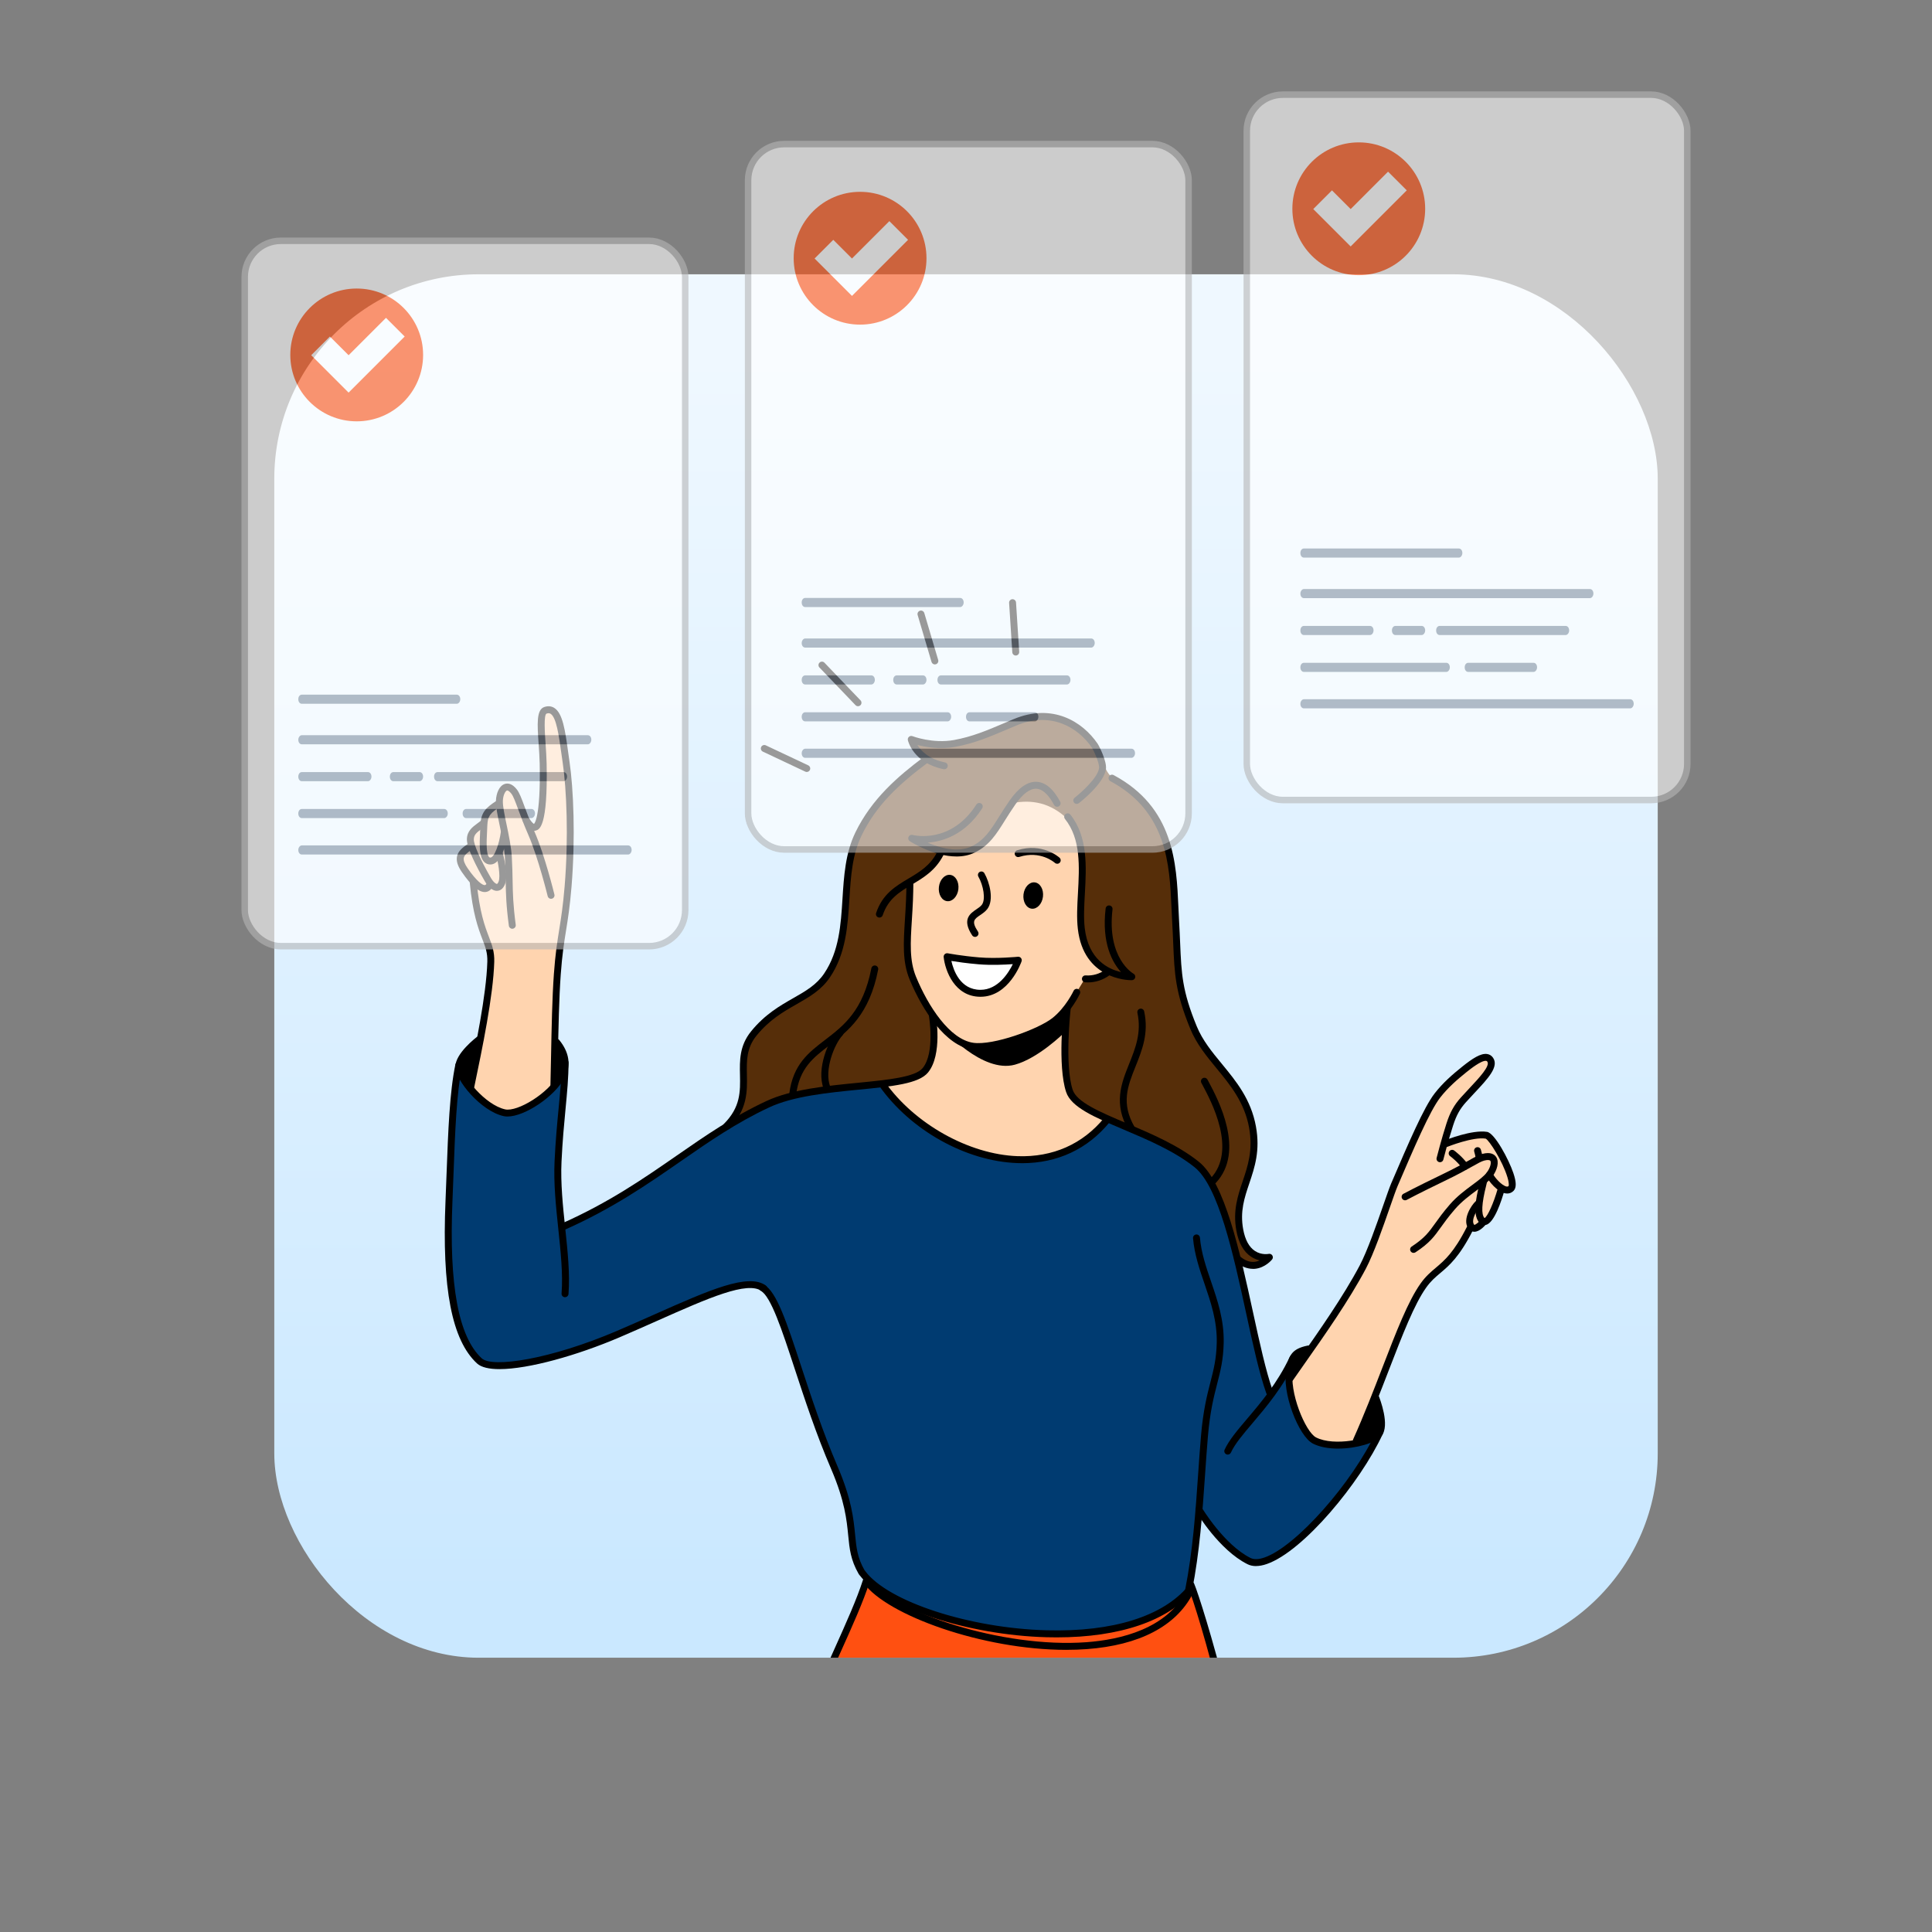 <?xml version="1.0" encoding="UTF-8"?>
<svg id="Layer_1" data-name="Layer 1" xmlns="http://www.w3.org/2000/svg" xmlns:xlink="http://www.w3.org/1999/xlink" viewBox="0 0 1080 1080">
  <rect x="0" y="0" width="1080" height="1080" fill="#808080" stroke="none"/>
  <defs>
    <style>
      .cls-1, .cls-2, .cls-3 {
        fill: #fff;
      }

      .cls-2, .cls-4, .cls-5, .cls-6, .cls-7, .cls-8, .cls-9 {
        fill-rule: evenodd;
      }

      .cls-4 {
        fill: #003b71;
      }

      .cls-10 {
        fill: none;
      }

      .cls-11 {
        clip-path: url(#clippath-1);
      }

      .cls-5, .cls-12 {
        fill: #ff5011;
      }

      .cls-6 {
        fill: #562e09;
      }

      .cls-3 {
        stroke: #b5b5b5;
        stroke-miterlimit: 10;
        stroke-width: 3.63px;
      }

      .cls-13 {
        opacity: .6;
      }

      .cls-8 {
        fill: #8a95a1;
      }

      .cls-14 {
        fill: url(#linear-gradient);
      }

      .cls-9 {
        fill: #ffd4af;
      }

      .cls-15 {
        clip-path: url(#clippath);
      }
    </style>
    <clipPath id="clippath">
      <rect class="cls-10" width="1080" height="1080"/>
    </clipPath>
    <linearGradient id="linear-gradient" x1="540" y1="198.38" x2="540" y2="893.17" gradientUnits="userSpaceOnUse">
      <stop offset="0" stop-color="#eff8ff"/>
      <stop offset="1" stop-color="#cae8ff"/>
    </linearGradient>
    <clipPath id="clippath-1">
      <rect class="cls-10" x="153.33" y="153.33" width="773.35" height="773.35" rx="114.27" ry="114.27"/>
    </clipPath>
  </defs>
  <g class="cls-15">
    <rect class="cls-14" x="153.33" y="153.33" width="773.35" height="773.35" rx="114.27" ry="114.27"/>
    <g class="cls-11">
      <g>
        <path class="cls-6" d="M517.62,425.21l-5.3-5.85-2.49-5.99s12.36,4.93,28.83,1.13c12.94-3,27.99-15.03,44.47-14.48,12.47.42,19.76,5.58,24.75,11.13,5.02,5.58,7.73,11.55,9.44,16.7,1.7,5.13,5.45,7.85,5.45,7.85,0,0,25.1,9.88,30.72,37.33,3.64,17.82,4.52,45.24,5.21,68.84.16,5.44,2.69,22.63,9.13,33.55,10.14,17.18,26.53,31.21,32.39,53.98,3.95,15.38-3.6,28.56-6.61,42.17-1.7,7.68-.35,17.63,1.42,22.95,2.56,7.71,11.76,6.71,12.37,9.46.14.62-3.48,3.35-8.08,3.63-4.32.27-9.33-4.87-9.33-4.87l-281.59-73.38s5.28-8.83,6.75-20.1c1.21-9.31-2.25-20.2,4.81-29.88,12.32-16.92,44.22-23.84,49.17-47.12,5.06-23.79,2.54-48.45,12.39-67.75,11.99-23.49,36.1-39.3,36.1-39.3Z"/>
        <path class="cls-5" d="M484.16,884.75l181.85,4.37s15.72,46.87,24.99,89.83c9.28,42.96,12.11,82.01,12.11,82.01,0,0-51.74,25.98-132.85,23.26-93.34-3.12-148.12-23.26-148.12-23.26,0,0,.83-21.18,16.33-65.23,15.51-44.05,45.68-110.97,45.68-110.97Z"/>
        <path class="cls-4" d="M255.41,599.42l59.95-.46-3.47,51.02,2.31,35.41s18.92-7.97,43.44-23.22c20-12.44,43.84-31.3,63.23-41.73,29.34-15.8,72.72-14.23,72.72-14.23l126.59,19.7s44.71,15.58,53.87,31.06c11.35,19.18,17.74,47.46,23.85,73.41,6.12,25.96,11.97,49.59,11.97,49.59l9.41-13.11,51.26,36.24s-7.64,14.69-19.66,30.09c-13.12,16.82-31.22,34.66-44.47,39.68-8.75,3.31-16.31-4.23-22.48-10.71-7.88-8.27-13.26-16.51-13.26-16.51l-6.28,44.45s-9.61,9.88-23.7,15.14c-16.94,6.33-40.62,8.17-65.13,7.31-24.48-.86-52.12-8.93-69.57-16.46-14.55-6.28-21.15-12.31-21.15-12.31,0,0-5.69-7.63-7.31-13.98-1.87-7.33-1.55-17.34-4.52-29.55-2.55-10.5-6.58-19.67-11.67-32.68-2.76-7.06-5.97-17.29-9.12-24.81-5.21-12.41-9.95-35.41-17.36-50.84-3-6.26-5.08-9.31-9.92-12.95-3.71-2.79-14.79.05-29.5,5.45-25.02,9.18-60.55,25.77-88.19,34.67-22.06,7.1-38.45,3.34-41.78-.96-18.35-23.68-15.93-63.43-13.92-96.96,2.05-34.07,3.85-61.73,3.85-61.73Z"/>
        <path class="cls-9" d="M508.59,493.32s8.16-5.16,12.54-9.67c4.38-4.51,4.99-8.37,4.99-8.37,0,0,12.51,4.77,21.72-2.27,6.55-5,17.13-23.88,17.13-23.88,9.23-1.95,20.14-1.72,30.67,7.68,4.57,4.08,8.13,10.94,9.02,18.85,1.54,13.72-1.82,30.77-.34,44.38,1.66,15.34,14.38,23.4,14.38,23.4l-5.65,3.07-6.84,1-10.64,17.34s-.5,28.17,1.93,43.98c.99,6.4,21.54,16.92,21.54,16.92,0,0-7.36,9.44-20.1,15.59-10.77,5.2-27.09,7.99-41.13,5.84-17.27-2.64-41.15-17.89-53.34-28.1-9.43-7.91-11.8-13.03-11.8-13.03,0,0,18.43.31,25.34-9.03,6.9-9.34,4.46-28.16,4.46-28.16,0,0-6.51-10.34-10.33-18.73-3.82-8.4-4.95-14.84-4.95-14.84l1.21-27.81.22-14.16Z"/>
        <path class="cls-9" d="M269.38,460.55l4.25-7.56,5.21-3.63s1.21-9.15,4.11-9.23c6.5-.19,12.44,19.66,12.44,19.66,0,0,3.82,4.57,5.51,1.31,1.12-2.16,2.82-12.34,2.82-21.67,0-17.46-2.32-38.1.11-40.93.92-1.07,5.58-2.98,7.45,2.13,4.36,11.9,6.91,40.06,7.38,49.14.57,10.91.4,30.95-1,45.72-1.54,16.31-4.42,27.75-5.9,47.95-1.74,23.71-1.46,63.87-1.46,63.87,0,0-14.36,14.32-26.24,14.43-11.88.11-21.27-14-21.27-14l10.55-54.75.83-20.92s-4.82-10.48-7.14-20.22c-2.32-9.75-2.15-18.76-2.15-18.76,0,0-6.91-6.94-7.36-11.94-.45-5,5.58-8.05,5.58-8.05l-.33-7.09,6.61-5.45Z"/>
        <path class="cls-9" d="M803.23,611.89c7.03-8.03,26.22-23.57,29.78-20.99,1.51,1.09,1.27,4.93-2.44,9.81-4.22,5.55-12.32,12.53-16.8,19.74-3.71,5.98-5.68,18.99-5.68,18.99,0,0,20.41-8.04,23.61-4.84,4.23,4.22,12.69,20.06,13.68,27.29.69,5.02-5.53,2.7-5.53,2.7,0,0-2.76,9.79-5.42,14.6-2.66,4.81-5.23,4.65-5.23,4.65l-3.7,2.16-3.61.94s-3.75,8.14-9.46,14.94c-5.72,6.8-13.39,12.27-13.39,12.27l-8.96,13.96-33.05,78.07s-15.77,5.26-24.96-3.22c-9.18-8.48-11.78-30.71-11.78-30.71,0,0,27.64-36.02,43.92-70.23,9.19-19.32,9.07-22.88,14.99-39.04,5.57-15.2,17.24-43.34,24.03-51.1Z"/>
        <path d="M315.85,725.15s-.1,0-.15,0c-1.07-.08-1.87-1.01-1.78-2.08.83-10.92-.46-23.12-1.82-36.04-1.32-12.54-2.68-25.5-2.09-37.85.55-11.66,1.46-21.15,2.26-29.53.89-9.35,1.66-17.43,1.66-25.65,0-1.07.87-1.94,1.94-1.94s1.94.87,1.94,1.94c0,8.4-.78,16.56-1.68,26.01-.79,8.33-1.69,17.78-2.24,29.34-.57,12.05.77,24.86,2.08,37.25,1.38,13.1,2.68,25.47,1.83,36.74-.08,1.02-.93,1.79-1.93,1.79Z"/>
        <path d="M309.62,608.82h-.05c-1.07-.03-1.91-.92-1.88-1.99.14-5.18.25-10.87.36-16.78.29-15.11.62-32.23,1.58-45.61.81-11.21,1.86-17.8,2.98-24.78,1.04-6.51,2.12-13.25,3.03-24.26,2.25-27.3,1.08-54.35-1.09-69.04-.27-1.84-.53-3.67-.78-5.47-1.36-9.78-2.77-19.89-5.99-21.88-.42-.26-1.06-.51-2.27-.11-1.65.78-.92,11.25-.53,16.88.25,3.66.52,7.45.59,11.09.7,35.47-4.04,36.84-6.07,37.42-3.13.9-5.55-2.45-7.11-5.04-.55-.92-.25-2.11.66-2.66.92-.55,2.11-.25,2.66.66,1.84,3.06,2.78,3.3,2.81,3.3-.05-.03,3.79-2.53,3.17-33.61-.07-3.54-.33-7.28-.58-10.9-.78-11.21-1.34-19.31,3.16-20.82,2.05-.69,3.91-.52,5.54.49,4.76,2.95,6.1,12.52,7.78,24.64.25,1.78.5,3.6.77,5.44,2.2,14.91,3.4,42.31,1.12,69.92-.92,11.16-2.01,17.97-3.07,24.55-1.11,6.89-2.15,13.4-2.95,24.44-.96,13.27-1.29,30.34-1.57,45.4-.11,5.92-.22,11.61-.36,16.81-.03,1.05-.89,1.88-1.93,1.88Z"/>
        <path d="M286.38,519.19c-.96,0-1.79-.71-1.92-1.68-1.53-11.52-1.65-17.74-1.78-24.96-.07-3.85-.15-7.83-.43-13.11-.28-5.29-1.65-11.85-2.85-17.64-1.23-5.89-2.29-10.97-2.17-14.2.14-3.92,1.73-8.34,4.96-9.37,1.6-.51,4.08-.37,6.81,3.19,1.41,1.85,2.52,4.85,4.2,9.39,1.39,3.75,3.12,8.42,5.69,14.35,5.67,13.05,10.81,34,11.03,34.88.25,1.04-.38,2.09-1.42,2.34-1.05.25-2.09-.38-2.34-1.42-.05-.21-5.28-21.51-10.82-34.26-2.62-6.02-4.37-10.75-5.77-14.55-1.51-4.07-2.59-7-3.65-8.39-.99-1.3-1.98-2.03-2.55-1.85-.85.27-2.15,2.5-2.27,5.82-.1,2.76.96,7.87,2.09,13.28,1.23,5.92,2.63,12.64,2.93,18.22.29,5.35.36,9.54.43,13.24.13,7.09.25,13.22,1.75,24.52.14,1.06-.61,2.03-1.67,2.17-.09.01-.17.02-.26.02Z"/>
        <path d="M274.07,483.26c-1.32,0-2.49-.49-3.41-1.42-2.77-2.82-2.68-8.99-2.28-16.76.06-1.23.12-2.39.15-3.4.19-7.48,3.01-10.12,8.96-13.99.9-.58,2.1-.33,2.68.57.58.9.33,2.1-.57,2.68-5.32,3.46-7.06,5.06-7.2,10.84-.03,1.04-.09,2.23-.15,3.5-.23,4.5-.62,12.02,1.18,13.85.17.17.33.26.7.26,2.31-.07,4.95-7.7,5.88-14.51.14-1.06,1.11-1.79,2.18-1.66,1.06.15,1.8,1.12,1.66,2.18-.56,4.14-2.92,17.64-9.6,17.85-.06,0-.11,0-.17,0Z"/>
        <path d="M277.8,498c-2.31,0-4.82-1.96-6.75-5.32-4.67-8.11-10.2-18.8-10.05-23.67.14-4.51,3.16-6.73,5.82-8.69.75-.55,1.51-1.11,2.25-1.75.81-.7,2.04-.6,2.73.21.7.81.6,2.03-.21,2.73-.82.7-1.66,1.33-2.48,1.93-2.66,1.95-4.16,3.18-4.24,5.68-.09,3,3.47,11.08,9.54,21.62,1.41,2.45,2.86,3.43,3.4,3.37.17-.01.54-.36.91-1.29,1.19-2.99-.32-11.11-1.56-15.53-.29-1.03.31-2.1,1.34-2.39,1.02-.3,2.1.31,2.39,1.34.36,1.3,3.48,12.82,1.42,18-1.15,2.91-2.94,3.63-4.23,3.72-.1,0-.19.01-.29.01Z"/>
        <path d="M270.98,498.66c-3.42,0-7.59-3.63-12.73-11.06-2.39-3.45-3.27-6.23-2.79-8.74.62-3.24,3.36-5.29,6.35-7.27.89-.59,2.09-.35,2.68.55.59.89.35,2.09-.55,2.68-2.73,1.81-4.37,3.17-4.68,4.77-.27,1.41.44,3.31,2.17,5.81,4.94,7.15,8.31,9.55,9.63,9.38.55-.06.98-.83,1.25-1.47.41-.99,1.55-1.45,2.53-1.03.99.41,1.45,1.55,1.03,2.53-1.22,2.91-3.08,3.68-4.42,3.82-.16.02-.32.03-.49.03Z"/>
        <path d="M481.67,880.79c-.67,0-1.32-.35-1.68-.97-4.5-7.8-5.12-14.13-5.83-21.46-.84-8.61-1.88-19.32-9.53-37.14-8.42-19.6-14.82-39.11-20.47-56.32-7.1-21.62-13.23-40.3-18.94-43.38-.94-.51-1.29-1.68-.78-2.62.51-.94,1.68-1.29,2.62-.78,7.07,3.82,12.82,21.34,20.78,45.59,5.62,17.13,12,36.55,20.35,56,7.89,18.38,8.97,29.42,9.83,38.3.7,7.16,1.25,12.82,5.33,19.89.53.93.22,2.11-.71,2.64-.31.18-.64.26-.97.26Z"/>
        <path d="M263.15,609.56c-.13,0-.26-.01-.4-.04-1.05-.22-1.72-1.24-1.5-2.29l.1-.49c4.45-21.34,10.53-50.57,11.07-69.14.14-4.99-1.01-8.01-2.75-12.56-2.3-6.01-5.44-14.25-7.08-31.8-.1-1.07.68-2.01,1.75-2.11,1.07-.12,2.01.68,2.11,1.75,1.59,17.02,4.62,24.97,6.84,30.78,1.77,4.63,3.17,8.29,3,14.06-.55,18.91-6.68,48.33-11.15,69.82l-.1.49c-.19.91-1,1.54-1.89,1.54Z"/>
        <path d="M279.26,765.35c-5.8,0-10.22-.98-12.59-3.17-14.1-13.01-19.7-41.94-17.62-91.04.22-5.2.41-10.35.6-15.42.87-23.34,1.69-45.38,4.93-60.74.22-1.05,1.26-1.72,2.29-1.5,1.05.22,1.72,1.25,1.5,2.29-3.17,15.05-3.98,36.93-4.84,60.09-.19,5.07-.38,10.24-.6,15.44-2,47.22,3.36,76.01,16.38,88.03,5.94,5.48,38.41.54,75.51-15.33,7.42-3.17,14.5-6.32,21.2-9.3,30.46-13.54,52.48-23.32,62.17-16,.85.65,1.02,1.86.38,2.71-.64.85-1.86,1.03-2.71.38-7.88-5.95-30.12,3.93-58.27,16.45-6.71,2.98-13.81,6.14-21.25,9.32-23.64,10.11-50.81,17.78-67.07,17.78Z"/>
        <path d="M314.85,687.63c-.74,0-1.45-.43-1.77-1.15-.43-.98,0-2.12.98-2.56,26.4-11.74,45.64-25.06,64.24-37.95,16.12-11.17,31.34-21.71,50.05-30.45,14.11-6.59,33.92-8.54,51.39-10.25,16.4-1.61,31.89-3.13,36.03-8.2,7.06-8.63,3.52-29.08,3.49-29.28-.19-1.05.51-2.06,1.57-2.25,1.05-.18,2.06.51,2.25,1.57.16.91,3.87,22.42-4.3,32.41-5.16,6.31-19.94,7.76-38.65,9.6-17.16,1.69-36.61,3.6-50.13,9.91-18.41,8.6-33.5,19.05-49.48,30.13-18.75,12.99-38.13,26.42-64.87,38.31-.26.11-.52.17-.79.17Z"/>
        <path d="M664.41,891.01c-.13,0-.25-.01-.38-.04-1.05-.21-1.73-1.23-1.52-2.27,4.29-21.68,5.8-43.52,7.26-64.64.51-7.45,1-14.49,1.61-21.55,1.21-14.12,3.36-22.52,5.27-29.94,1.78-6.94,3.32-12.94,3.52-21.96.27-12.15-3.35-22.72-6.84-32.94-2.78-8.13-5.65-16.54-6.42-25.5-.09-1.07.7-2,1.76-2.09,1.07-.1,2,.7,2.1,1.76.73,8.48,3.4,16.3,6.23,24.58,3.6,10.54,7.33,21.44,7.05,34.28-.21,9.46-1.8,15.66-3.65,22.84-1.87,7.26-3.98,15.5-5.16,29.3-.6,7.03-1.09,14.05-1.6,21.49-1.47,21.24-3,43.2-7.33,65.12-.18.92-.99,1.56-1.9,1.56Z"/>
        <path d="M686.33,813.13c-.27,0-.54-.06-.81-.18-.97-.44-1.4-1.59-.95-2.57,2.43-5.31,7.16-10.88,12.64-17.34,7.54-8.88,16.92-19.93,23.76-34.51.45-.97,1.61-1.39,2.57-.93.97.45,1.38,1.61.93,2.57-7.06,15.06-16.63,26.32-24.31,35.38-5.29,6.23-9.87,11.62-12.07,16.44-.32.71-1.03,1.13-1.76,1.13Z"/>
        <path d="M721.17,772.41c-.38,0-.76-.11-1.1-.35-.88-.61-1.1-1.82-.49-2.69,1.94-2.8,4.1-5.87,6.4-9.14,11.1-15.8,24.92-35.46,34.12-52.86,4.24-8.02,9.44-22.96,13.24-33.86,1.89-5.44,3.39-9.74,4.32-11.92,9.78-22.81,18.23-42.51,24.29-50.34,4.66-6.02,10.15-10.74,15.4-14.95,5.8-4.65,10.39-7.62,13.95-7.11,1.37.2,2.51.92,3.31,2.08,3.42,4.98-2.66,11.47-10.36,19.69-1.56,1.66-3.17,3.39-4.77,5.17-3.4,3.78-5.34,7.3-7.18,12.98-2.79,8.62-5.43,19.01-5.46,19.11-.26,1.04-1.31,1.66-2.35,1.4-1.04-.26-1.66-1.32-1.4-2.35.02-.11,2.7-10.61,5.53-19.35,2-6.17,4.24-10.2,7.99-14.38,1.62-1.8,3.25-3.54,4.83-5.23,5.46-5.83,11.65-12.44,9.99-14.85-.19-.27-.38-.39-.68-.44-2.61-.36-8.9,4.64-10.97,6.3-5.05,4.06-10.34,8.59-14.76,14.3-5.76,7.44-14.52,27.87-23.79,49.5-.88,2.04-2.43,6.5-4.23,11.66-3.84,11.02-9.09,26.12-13.47,34.4-9.31,17.62-23.21,37.39-34.37,53.27-2.29,3.26-4.45,6.33-6.38,9.12-.38.54-.98.83-1.59.83Z"/>
        <path d="M790.21,700.37c-.63,0-1.25-.31-1.62-.87-.59-.89-.34-2.09.56-2.68,7.26-4.77,9.59-8.02,13.1-12.94,1.96-2.74,4.4-6.16,8.23-10.57,3.98-4.58,8.6-8.01,12.69-11.03,3.48-2.58,6.48-4.8,8.08-7.02,1.91-2.64,2.5-5.41,1.87-6.35-.37-.55-1.68-.6-3.39-.15-1.62.43-3.45,1.46-6.49,3.18-3.41,1.92-8.07,4.55-15.6,8.17-14.45,6.95-21.2,10.6-21.27,10.63-.94.51-2.12.16-2.62-.78-.51-.94-.16-2.12.78-2.62.07-.04,6.88-3.72,21.43-10.72,7.42-3.56,12.02-6.16,15.38-8.06,3.31-1.87,5.31-3,7.41-3.55,4.49-1.17,6.59.28,7.57,1.7,1.98,2.89.46,7.51-1.92,10.81-1.95,2.7-5.18,5.09-8.91,7.86-3.92,2.91-8.37,6.2-12.07,10.46-3.71,4.27-5.99,7.46-8.01,10.28-3.63,5.08-6.26,8.76-14.13,13.92-.32.21-.7.32-1.06.32Z"/>
        <path d="M758.22,807.24c-.27,0-.53-.06-.79-.17-.97-.44-1.41-1.59-.97-2.56,6.07-13.51,11.52-27.64,16.34-40.1,7.7-19.94,14.36-37.17,21.33-46.95,2.86-4.02,5.59-6.32,8.48-8.76,4.98-4.21,10.13-8.55,17.42-22.92.48-.95,1.64-1.33,2.6-.85.96.48,1.34,1.65.85,2.6-7.64,15.08-13.34,19.89-18.37,24.13-2.81,2.37-5.24,4.42-7.83,8.05-6.69,9.38-13.26,26.39-20.87,46.09-4.83,12.51-10.31,26.69-16.42,40.29-.32.72-1.03,1.14-1.77,1.14Z"/>
        <path d="M702.12,875.45c-1.78,0-3.38-.36-4.8-1.07-15.78-7.89-28.25-28.64-28.77-29.51-.55-.92-.24-2.11.67-2.66.92-.55,2.11-.24,2.65.67.12.21,12.42,20.65,27.17,28.03,1.93.96,4.58.87,7.87-.28,17.57-6.13,49.08-41.66,62.45-70.41.45-.97,1.6-1.39,2.57-.94.97.45,1.39,1.6.94,2.57-12.53,26.95-44.18,65.28-64.68,72.43-2.2.77-4.23,1.15-6.08,1.15Z"/>
        <path d="M842.51,667.18c-.31,0-.64-.03-.96-.08-4.48-.76-9.39-6.73-10.66-9.58-.43-.98,0-2.12.98-2.56.97-.43,2.12,0,2.56.98.98,2.2,5.1,6.88,7.77,7.34.6.1.88-.06,1.13-.32h0s.52-.99-.69-4.96c-2.77-9.05-10.16-20.6-12.14-21.5-7.09-1.13-21.13,4.47-21.27,4.53-.99.39-2.12-.08-2.52-1.08-.4-.99.08-2.12,1.08-2.52.62-.25,15.2-6.06,23.48-4.71,4.28.69,12.09,15.32,14.69,22.98,1.72,5.07,1.78,8.22.19,9.92-.97,1.03-2.23,1.57-3.63,1.57Z"/>
        <path d="M818.97,653.94c-.62,0-1.23-.3-1.61-.85-2.48-3.66-6.7-6.78-6.74-6.81-.86-.63-1.05-1.84-.42-2.71.63-.86,1.84-1.06,2.7-.42.2.14,4.8,3.55,7.65,7.76.6.88.37,2.09-.52,2.69-.33.22-.71.33-1.08.33Z"/>
        <path d="M826.76,648.66c-1,0-1.85-.78-1.93-1.79-.04-.48-.41-2-.73-3.12-.3-1.03.3-2.1,1.32-2.4,1.03-.3,2.1.3,2.4,1.32.13.45.79,2.78.88,3.91.08,1.07-.72,2-1.79,2.07-.05,0-.1,0-.15,0Z"/>
        <path d="M829.8,684.85c-.94,0-1.84-.39-2.6-1.13-4.03-3.95-2.33-13.33-.15-21.99.19-.73.33-1.26.37-1.53.18-1.05,1.17-1.77,2.23-1.58,1.05.18,1.76,1.18,1.58,2.23-.06.32-.21.96-.43,1.83-2.56,10.13-2.87,16.27-.93,18.24,1.72-.9,5.1-8.4,7.37-16.44.29-1.03,1.36-1.63,2.39-1.34,1.03.29,1.63,1.36,1.34,2.39-1.51,5.35-5.54,17.94-10.26,19.19-.31.08-.62.12-.93.12Z"/>
        <path d="M824.15,688.54c-.07,0-.14,0-.21,0-1.38-.08-2.58-.85-3.38-2.18-3-5,1.91-12.66,4.37-14.86.79-.71,2.02-.65,2.74.15.71.8.65,2.02-.15,2.74-1.81,1.62-5.22,7.36-3.64,9.99.13.21.23.29.25.31.51.12,2.47-1.33,3.79-3.06.64-.85,1.85-1.02,2.71-.37.85.65,1.02,1.86.37,2.71-.59.78-3.65,4.59-6.85,4.59Z"/>
        <path d="M709.71,780.17c-.8,0-1.54-.49-1.83-1.29-4-11.29-7.55-27.6-11.3-44.87-7.22-33.17-15.39-70.76-28.79-81.51-11.2-8.99-26.23-15.37-39.49-20.99-16.47-6.99-29.48-12.51-32.33-21.06-4.88-14.66-1.49-45.49-1.34-46.79.12-1.06,1.1-1.83,2.14-1.71,1.06.12,1.83,1.08,1.71,2.14-.04.31-3.45,31.29,1.16,45.13,2.3,6.9,15.21,12.38,30.17,18.72,13.49,5.72,28.79,12.21,40.4,21.54,14.47,11.61,22.8,49.92,30.15,83.71,3.73,17.15,7.25,33.34,11.17,44.4.36,1.01-.17,2.12-1.18,2.47-.21.08-.43.11-.65.11Z"/>
        <path d="M590.67,915.3c-1.81,0-3.65-.02-5.5-.07-44.25-1.16-91.17-16.7-104.58-34.63-.64-.86-.47-2.07.39-2.71.86-.64,2.07-.46,2.71.39,12.79,17.1,58.36,31.94,101.58,33.07,36.83.97,64.81-7.81,78.9-24.71.69-.82,1.9-.93,2.73-.25.82.69.93,1.91.25,2.73-14.14,16.96-41.17,26.18-76.47,26.18Z"/>
        <path d="M421.75,1062.66c-.11,0-.23,0-.34-.03-1.05-.19-1.76-1.19-1.57-2.24,10.26-57.8,31.08-104.09,46.29-137.89,6.89-15.32,12.84-28.55,16.31-39.42.32-1.02,1.41-1.58,2.43-1.26,1.02.33,1.58,1.41,1.26,2.43-3.53,11.08-9.53,24.4-16.47,39.83-15.12,33.61-35.83,79.65-46.01,136.98-.17.94-.98,1.6-1.9,1.6Z"/>
        <path d="M703.74,1062.5c-1,0-1.85-.77-1.93-1.79-5.24-69.07-32.11-160.5-37.83-173.93-.42-.98.04-2.12,1.02-2.54.98-.41,2.12.04,2.54,1.02,4.31,10.11,32.5,100.96,38.13,175.15.08,1.07-.72,2-1.78,2.08-.05,0-.1,0-.15,0Z"/>
        <path d="M596.11,922.28c-46.88,0-100.33-19.44-113.2-37.22-.63-.86-.43-2.08.43-2.7.87-.63,2.07-.43,2.7.43,13.23,18.29,74.35,38.65,121.16,35.22,19.49-1.43,45.03-7.57,56.05-28.74.49-.95,1.65-1.32,2.61-.82.95.49,1.32,1.66.82,2.61-9.37,18-29.84,28.66-59.2,30.81-3.73.27-7.54.4-11.39.4Z"/>
        <path d="M571.35,650.22c-.89,0-1.78-.02-2.68-.05-28.7-1.02-59.72-18.36-77.18-43.14-.62-.87-.41-2.08.47-2.7.87-.62,2.08-.41,2.7.47,16.54,23.47,47.03,40.54,74.16,41.5,19.67.7,36.45-6.73,48.48-21.47.68-.83,1.9-.95,2.73-.27.83.68.95,1.9.27,2.73-12.28,15.04-29.16,22.94-48.94,22.94Z"/>
        <path d="M283.69,624.14c-.77,0-1.48-.07-2.15-.22-12.7-2.8-27-20.05-27-27.56s11.42-16.25,12.73-17.23c.85-.65,2.07-.48,2.71.38.64.85.47,2.07-.38,2.71-4.32,3.27-11.18,9.99-11.18,14.14,0,5.37,12.79,21.32,23.96,23.78,6.88,1.52,24.46-9.02,30-19.77,2.8-5.42,1.91-10.81-2.72-16.51-.67-.83-.55-2.05.28-2.72.83-.67,2.05-.55,2.72.28,5.54,6.82,6.64,13.99,3.16,20.73-5.53,10.72-22.45,21.99-32.13,21.99Z"/>
        <path d="M748.04,809.78c-5.19,0-10.23-.82-14.11-2.8-7.98-4.07-17.7-28.73-14.81-42.21,1.46-6.79,2.73-10.73,11.85-12.58,1.05-.21,2.07.46,2.28,1.51.21,1.05-.46,2.07-1.51,2.28-6.78,1.38-7.48,3.27-8.84,9.6-2.61,12.16,6.86,34.93,12.78,37.95,10.16,5.17,30.21.85,33.65-3.34,2.55-3.1-.02-13.01-2.24-18.53-.4-.99.08-2.12,1.07-2.52.99-.4,2.12.08,2.52,1.07.68,1.68,6.46,16.57,1.64,22.44-3.2,3.89-14.02,7.12-24.3,7.12Z"/>
        <path d="M608.1,549.17c-.5,0-.99-.02-1.49-.05-1.07-.08-1.87-1-1.79-2.07.08-1.07,1.03-1.87,2.07-1.79,3.95.28,7.79-.83,11.06-3.23.86-.64,2.07-.44,2.71.42.63.86.44,2.08-.42,2.71-3.61,2.64-7.78,4.02-12.13,4.02Z"/>
        <path d="M546.75,586.97c-1.2,0-2.31-.07-3.33-.22-14.72-2.19-27.69-21.68-34.93-39.19-4.11-9.96-3.46-20.37-2.62-33.56.22-3.45.45-7.1.61-10.99.13-3.23.21-6.27.22-9.31,0-1.07.87-1.93,1.94-1.93h0c1.07,0,1.93.88,1.93,1.95-.02,3.09-.09,6.18-.22,9.45-.16,3.92-.39,7.59-.61,11.07-.8,12.69-1.43,22.71,2.34,31.84,6.83,16.53,18.8,34.89,31.92,36.84,11.16,1.66,36.45-7.64,44.25-13.78,7.47-5.88,11.86-15.17,11.9-15.26.45-.97,1.6-1.39,2.57-.94.97.45,1.39,1.6.94,2.57-.19.41-4.8,10.21-13.02,16.67-7.77,6.12-30.72,14.79-43.89,14.79Z"/>
        <path d="M545.07,523.74c-.63,0-1.25-.31-1.62-.87-5.9-8.95-1.12-12.19,2.36-14.57,1.19-.81,2.33-1.58,3.04-2.51,2.29-2.99.85-10.92-1.92-15.73-.53-.93-.21-2.11.71-2.64.93-.53,2.11-.22,2.64.71,2.94,5.11,5.49,15,1.63,20.02-1.09,1.42-2.54,2.41-3.93,3.36-3.4,2.31-5.11,3.47-1.31,9.23.59.89.34,2.09-.55,2.68-.33.22-.7.32-1.06.32Z"/>
        <path d="M590.99,482.85c-.46,0-.93-.17-1.3-.5-.34-.3-8.07-7.07-19.94-3.33-1.03.32-2.11-.25-2.43-1.27-.32-1.02.25-2.11,1.27-2.43,14.08-4.43,23.33,3.81,23.71,4.16.79.72.85,1.95.13,2.74-.38.42-.91.63-1.43.63Z"/>
        <path class="cls-7" d="M583.02,501.26c.49-4.06-1.56-7.64-4.56-8-3.01-.36-5.83,2.64-6.32,6.7-.48,4.06,1.56,7.64,4.56,8,3,.36,5.83-2.64,6.32-6.7Z"/>
        <path class="cls-7" d="M535.73,497.06c.48-4.06-1.56-7.64-4.56-8-3-.36-5.83,2.64-6.31,6.7-.49,4.06,1.56,7.64,4.56,8,3.01.36,5.83-2.64,6.32-6.7Z"/>
        <g>
          <path class="cls-2" d="M547.21,537.12c10.13.85,22.02-.36,22.02-.36,0,0-6.43,18.43-21.05,18.5-16.55.08-18.74-20.46-18.74-20.46,0,0,7.64,1.47,17.77,2.32Z"/>
          <path d="M548.09,557.2c-14.4,0-19.75-14.5-20.57-22.19-.07-.61.16-1.21.61-1.63.45-.41,1.07-.59,1.68-.48.08.01,7.67,1.46,17.56,2.29h0c9.82.83,21.55-.35,21.66-.36.67-.06,1.31.21,1.72.73.41.52.53,1.21.31,1.84-.28.81-7.06,19.72-22.87,19.8h-.1ZM531.82,537.18c1.14,5.15,4.92,16.14,16.27,16.14h.08c9.74-.05,15.62-9.49,18-14.36-4.28.31-12.07.68-19.12.09h0c-6.61-.56-12.11-1.36-15.23-1.87Z"/>
        </g>
        <path class="cls-7" d="M527.41,575.39s8.22,10.54,24.5,9.22c16.27-1.31,43.22-17.46,43.22-17.46l-.48,10.4s-14.27,14.07-27.35,17.62c-18.19,4.94-39.89-19.79-39.89-19.79Z"/>
        <path d="M534.63,478.77c-12.66,0-25.37-8.1-26.05-8.54-.8-.52-1.1-1.53-.72-2.4.38-.87,1.33-1.34,2.26-1.1.87.23,21.43,5.2,35.67-16.98.57-.9,1.78-1.16,2.68-.58.9.58,1.16,1.77.58,2.67-9.54,14.86-22.03,18.59-30.47,19.2,6.88,2.96,16.95,5.84,24.72,1.99,7.03-3.48,10.41-8.88,15.1-16.36,1.73-2.76,3.69-5.89,6.06-9.28,5.02-7.18,10.12-10.67,15.17-10.35,4.88.3,9.26,4.04,13.02,11.11.5.94.14,2.12-.8,2.62-.95.5-2.12.14-2.62-.8-2.12-3.99-5.54-8.8-9.83-9.06-3.6-.2-7.63,2.79-11.76,8.71-2.31,3.31-4.24,6.4-5.95,9.12-4.83,7.72-8.65,13.81-16.66,17.78-3.28,1.62-6.83,2.26-10.38,2.26Z"/>
        <path d="M406.01,631.61c-.5,0-.99-.19-1.37-.57-.76-.76-.76-1.98,0-2.74,9.38-9.39,9.2-18.14,9.01-27.41-.17-8.01-.34-16.29,6.22-24.37,7.71-9.5,16.13-14.31,23.57-18.55,6.96-3.97,12.98-7.4,17.3-13.82,8.38-12.43,9.32-27.34,10.22-41.76.79-12.57,1.6-25.57,7.25-37.15,9.12-18.7,23.72-31.26,38.14-42.04.86-.64,2.07-.47,2.71.39s.47,2.07-.39,2.71c-16.21,12.13-28.71,23.68-36.98,40.64-5.31,10.88-6.07,22.93-6.87,35.69-.94,14.94-1.9,30.38-10.87,43.69-4.83,7.16-11.51,10.98-18.59,15.01-7.49,4.27-15.23,8.69-22.48,17.62-5.67,6.98-5.52,14.2-5.36,21.84.19,9.22.41,19.68-10.14,30.23-.38.38-.87.57-1.37.57Z"/>
        <path d="M601.92,449.4c-.58,0-1.15-.26-1.53-.75-.66-.84-.5-2.06.34-2.72,3.56-2.77,12.97-11.15,13.65-16.53.36-2.83-3.2-10.28-3.99-11.44-7.71-11.31-22.86-20.5-42.26-12.39-1.77.74-3.48,1.47-5.15,2.18-9.85,4.18-18.35,7.8-28.98,9.74-8.5,1.56-16.5.16-21.16-1.06,2,3.28,6.34,7.91,15.41,9.76,1.05.21,1.72,1.24,1.51,2.28-.21,1.05-1.24,1.72-2.28,1.51-16.93-3.45-19.87-15.71-19.98-16.23-.16-.7.09-1.42.63-1.89.54-.47,1.3-.6,1.97-.34.11.04,11.32,4.32,23.22,2.15,10.2-1.86,18.52-5.4,28.16-9.5,1.67-.71,3.39-1.44,5.17-2.18,21.56-9.02,38.39,1.21,46.95,13.78.77,1.13,5.19,9.71,4.63,14.11-1.01,7.92-13.68,17.97-15.12,19.09-.35.27-.77.41-1.19.41Z"/>
        <path d="M632.54,547.94c-2.57,0-26.79-.77-30.02-28.67-.71-6.1-.34-12.83.06-19.97.82-14.91,1.68-30.32-7.26-41.5-.67-.84-.53-2.05.31-2.72.83-.66,2.05-.53,2.72.3,9.86,12.34,8.92,29.23,8.1,44.13-.39,6.96-.75,13.54-.08,19.31,2.04,17.63,13.17,22.97,20.28,24.57-4.8-5.31-10.89-16.1-8.6-35.53.12-1.06,1.06-1.83,2.15-1.7,1.06.12,1.82,1.09,1.7,2.15-3.25,27.51,11.57,35.91,11.72,35.99.77.42,1.16,1.29.96,2.14-.2.85-.94,1.46-1.81,1.49-.02,0-.09,0-.22,0Z"/>
        <path d="M700.38,709.29c-3.36,0-6.66-1.39-9.85-4.13-.81-.7-.9-1.92-.2-2.73.7-.81,1.92-.9,2.73-.2,2.7,2.33,5.42,3.38,8.06,3.16,1.12-.1,2.15-.42,3.04-.84-1.49-.34-3.13-.95-4.75-2.01-4.22-2.77-7.01-7.7-8.28-14.65-2.03-11.04.81-19.47,3.55-27.61,2.88-8.54,5.85-17.37,3.58-29.87-2.58-14.21-10.51-23.86-18.19-33.19-5.52-6.71-11.22-13.64-14.68-22.07-8.41-20.45-8.84-30.74-9.55-47.8-.15-3.72-.33-7.77-.6-12.33-.14-2.4-.25-4.89-.36-7.44-1.06-24-2.38-53.88-34.18-70.89-.94-.5-1.3-1.68-.79-2.62.5-.94,1.68-1.3,2.62-.79,33.74,18.05,35.11,49.14,36.22,74.13.11,2.53.22,5,.36,7.39.27,4.59.44,8.66.6,12.4.72,17.2,1.12,26.68,9.27,46.49,3.24,7.89,8.51,14.3,14.09,21.08,7.99,9.72,16.25,19.76,19.01,34.96,2.45,13.48-.69,22.79-3.72,31.8-2.71,8.03-5.26,15.62-3.41,25.68,1.07,5.84,3.27,9.9,6.55,12.08,3.7,2.46,7.64,1.65,7.68,1.64.81-.17,1.63.17,2.06.87.43.7.39,1.59-.12,2.23-.15.19-3.81,4.7-9.59,5.24-.38.04-.76.05-1.14.05Z"/>
        <path d="M443.15,613.53c-.08,0-.17,0-.25-.02-1.06-.14-1.81-1.11-1.68-2.17,2.09-16.31,10.78-22.96,19.97-30,10.46-8.01,21.28-16.29,25.91-40.07.21-1.05,1.23-1.73,2.27-1.53,1.05.2,1.74,1.22,1.53,2.27-4.91,25.22-16.83,34.35-27.36,42.4-8.91,6.82-16.6,12.71-18.48,27.42-.13.98-.96,1.69-1.92,1.69Z"/>
        <path d="M462.29,610.07c-.78,0-1.51-.47-1.81-1.24-4.38-11.4,2.81-27.62,7.73-32.76.74-.77,1.97-.8,2.74-.06.77.74.8,1.97.06,2.74-4.4,4.59-10.51,19.34-6.91,28.69.38,1-.11,2.12-1.11,2.5-.23.09-.46.13-.69.13Z"/>
        <path d="M678.18,661.94c-.48,0-.95-.17-1.33-.53-.78-.73-.82-1.96-.08-2.74,14.87-15.8.28-43.09-4.52-52.06l-.69-1.29c-.5-.95-.13-2.12.81-2.62.95-.5,2.12-.13,2.62.81l.68,1.27c5.12,9.58,20.7,38.71,3.92,56.54-.38.41-.9.61-1.41.61Z"/>
        <path d="M632.67,633.06c-.67,0-1.31-.34-1.67-.96-8.78-15.02-4.2-26.43.22-37.46,3.44-8.57,6.99-17.44,4.6-28.47-.22-1.05.44-2.08,1.48-2.3,1.04-.22,2.08.44,2.3,1.48,2.64,12.19-1.14,21.62-4.79,30.73-4.45,11.1-8.3,20.69-.48,34.07.54.93.23,2.11-.69,2.65-.31.18-.65.26-.98.26Z"/>
        <path d="M491.59,512.93c-.2,0-.41-.03-.61-.1-1.01-.34-1.56-1.43-1.22-2.45,3.54-10.63,10.92-15.01,18.05-19.25,6.25-3.71,12.15-7.22,16.07-14.79.49-.95,1.66-1.32,2.61-.83.95.49,1.32,1.66.83,2.61-4.43,8.55-11.09,12.51-17.53,16.34-6.82,4.06-13.26,7.89-16.35,17.15-.27.81-1.03,1.32-1.84,1.32Z"/>
        <path class="cls-7" d="M259.75,589.78l7.39-6.67-3.93,24.91s-3.38-3.66-5.37-8.46c-1.98-4.8,1.91-9.77,1.91-9.77Z"/>
        <path class="cls-7" d="M310.9,584.2s2.49,2.89,4.15,7.24c1.66,4.35,0,9.77,0,9.77l-4.89,5,.74-22.02Z"/>
        <path class="cls-7" d="M723.89,757.65c3.89-4.11,7.72-2.17,7.72-2.17l-4.2,5.42-5.99,7.32s-1.42-6.45,2.47-10.56Z"/>
        <path class="cls-7" d="M768.91,782.54l3.28,9.57s1.27,7.43-1.98,9.99c-3.25,2.56-10.97,3.91-10.97,3.91l9.67-23.47Z"/>
        <path d="M450.98,431.54c-.28,0-.56-.06-.82-.19l-23.73-11.19c-.97-.46-1.38-1.61-.93-2.58.46-.97,1.62-1.38,2.58-.93l23.73,11.19c.97.46,1.38,1.61.93,2.58-.33.7-1.03,1.11-1.75,1.11Z"/>
        <path d="M479.63,394.78c-.51,0-1.02-.2-1.4-.6l-20.15-21.04c-.74-.77-.71-2,.06-2.74.77-.74,2-.72,2.74.06l20.15,21.04c.74.77.71,2-.06,2.74-.37.36-.86.54-1.34.54Z"/>
        <path d="M522.59,371.41c-.83,0-1.61-.54-1.86-1.39l-7.76-26.22c-.3-1.02.28-2.1,1.31-2.41,1.02-.3,2.1.28,2.41,1.31l7.76,26.22c.3,1.02-.28,2.1-1.31,2.41-.18.05-.37.08-.55.08Z"/>
        <path d="M567.81,366.44c-1.01,0-1.86-.79-1.93-1.81l-1.78-27.61c-.07-1.07.74-1.99,1.81-2.06,1.01-.05,1.99.74,2.05,1.81l1.78,27.61c.07,1.07-.74,1.99-1.81,2.06-.04,0-.08,0-.13,0Z"/>
      </g>
    </g>
    <g class="cls-13">
      <rect class="cls-3" x="136.8" y="134.61" width="246.24" height="394.31" rx="20.18" ry="20.18"/>
      <g>
        <path class="cls-8" d="M168.72,388.32h86.61c1.09,0,1.97,1.02,1.97,2.55h0c0,1.27-.87,2.55-1.97,2.55h-86.61c-1.09,0-1.97-1.02-1.97-2.55h0c0-1.53.87-2.55,1.97-2.55Z"/>
        <path class="cls-8" d="M168.72,410.98h159.87c1.09,0,1.97,1.02,1.97,2.55h0c0,1.27-.87,2.55-1.97,2.55h-159.87c-1.09,0-1.97-1.02-1.97-2.55h0c0-1.27.87-2.55,1.97-2.55Z"/>
        <path class="cls-8" d="M168.72,431.6h36.96c1.09,0,1.97,1.02,1.97,2.55h0c0,1.27-.87,2.55-1.97,2.55h-36.96c-1.09,0-1.97-1.02-1.97-2.55h0c0-1.53.87-2.55,1.97-2.55Z"/>
        <path class="cls-8" d="M219.9,431.6h14.65c1.09,0,1.97,1.02,1.97,2.55h0c0,1.27-.87,2.55-1.97,2.55h-14.65c-1.09,0-1.97-1.02-1.97-2.55h0c0-1.53.87-2.55,1.97-2.55Z"/>
        <path class="cls-8" d="M244.61,431.6h70.42c1.09,0,1.97,1.02,1.97,2.55h0c0,1.27-.87,2.55-1.97,2.55h-70.42c-1.09,0-1.97-1.02-1.97-2.55h0c0-1.53.87-2.55,1.97-2.55Z"/>
        <path class="cls-8" d="M168.72,452.22h79.61c1.09,0,1.97,1.02,1.97,2.55h0c0,1.27-.87,2.55-1.97,2.55h-79.61c-1.09,0-1.97-1.02-1.97-2.55h0c0-1.53.87-2.55,1.97-2.55Z"/>
        <path class="cls-8" d="M260.58,452.22h36.52c1.09,0,1.97,1.02,1.97,2.55h0c0,1.27-.87,2.55-1.97,2.55h-36.52c-1.09,0-1.97-1.02-1.97-2.55h0c0-1.53.87-2.55,1.97-2.55Z"/>
        <path class="cls-8" d="M168.72,472.59h182.4c1.09,0,1.97,1.02,1.97,2.55h0c0,1.27-.87,2.55-1.97,2.55h-182.4c-1.09,0-1.97-1.02-1.97-2.55h0c0-1.27.87-2.55,1.97-2.55Z"/>
      </g>
      <g>
        <circle class="cls-12" cx="199.4" cy="198.41" r="37.12"/>
        <polygon class="cls-1" points="215.77 177.67 205.32 188.12 194.87 198.57 184.42 188.12 173.97 198.57 184.42 209.02 194.87 219.47 205.32 209.02 215.77 198.57 226.22 188.12 215.77 177.67"/>
      </g>
    </g>
    <g class="cls-13">
      <rect class="cls-3" x="418.19" y="80.55" width="246.24" height="394.31" rx="20.18" ry="20.18"/>
      <g>
        <path class="cls-8" d="M450.12,334.25h86.61c1.09,0,1.97,1.02,1.97,2.55h0c0,1.27-.87,2.55-1.97,2.55h-86.61c-1.09,0-1.97-1.02-1.97-2.55h0c0-1.53.87-2.55,1.97-2.55Z"/>
        <path class="cls-8" d="M450.12,356.91h159.87c1.09,0,1.97,1.02,1.97,2.55h0c0,1.27-.87,2.55-1.97,2.55h-159.87c-1.09,0-1.97-1.02-1.97-2.55h0c0-1.27.87-2.55,1.97-2.55Z"/>
        <path class="cls-8" d="M450.12,377.54h36.96c1.09,0,1.97,1.02,1.97,2.55h0c0,1.27-.87,2.55-1.97,2.55h-36.96c-1.09,0-1.97-1.02-1.97-2.55h0c0-1.53.87-2.55,1.97-2.55Z"/>
        <path class="cls-8" d="M501.29,377.54h14.65c1.09,0,1.97,1.02,1.97,2.55h0c0,1.27-.87,2.55-1.97,2.55h-14.65c-1.09,0-1.97-1.02-1.97-2.55h0c0-1.53.87-2.55,1.97-2.55Z"/>
        <path class="cls-8" d="M526.01,377.54h70.42c1.09,0,1.97,1.02,1.97,2.55h0c0,1.27-.87,2.55-1.97,2.55h-70.42c-1.09,0-1.97-1.02-1.97-2.55h0c0-1.53.87-2.55,1.97-2.55Z"/>
        <path class="cls-8" d="M450.12,398.16h79.61c1.09,0,1.97,1.02,1.97,2.55h0c0,1.27-.87,2.55-1.97,2.55h-79.61c-1.09,0-1.97-1.02-1.97-2.55h0c0-1.53.87-2.55,1.97-2.55Z"/>
        <path class="cls-8" d="M541.97,398.16h36.52c1.09,0,1.97,1.02,1.97,2.55h0c0,1.27-.87,2.55-1.97,2.55h-36.52c-1.09,0-1.97-1.02-1.97-2.55h0c0-1.53.87-2.55,1.97-2.55Z"/>
        <path class="cls-8" d="M450.12,418.53h182.4c1.09,0,1.97,1.02,1.97,2.55h0c0,1.27-.87,2.55-1.97,2.55h-182.4c-1.09,0-1.97-1.02-1.97-2.55h0c0-1.27.87-2.55,1.97-2.55Z"/>
      </g>
      <g>
        <circle class="cls-12" cx="480.79" cy="144.35" r="37.12"/>
        <polygon class="cls-1" points="497.16 123.61 486.71 134.06 476.26 144.51 465.81 134.06 455.36 144.51 465.81 154.96 476.26 165.41 486.71 154.96 497.16 144.51 507.61 134.06 497.16 123.61"/>
      </g>
    </g>
    <g class="cls-13">
      <rect class="cls-3" x="696.96" y="52.91" width="246.24" height="394.31" rx="20.18" ry="20.18"/>
      <g>
        <path class="cls-8" d="M728.89,306.61h86.61c1.09,0,1.97,1.02,1.97,2.55h0c0,1.27-.87,2.55-1.97,2.55h-86.61c-1.09,0-1.97-1.02-1.97-2.55h0c0-1.53.87-2.55,1.97-2.55Z"/>
        <path class="cls-8" d="M728.89,329.27h159.87c1.09,0,1.97,1.02,1.97,2.55h0c0,1.27-.87,2.55-1.97,2.55h-159.87c-1.09,0-1.97-1.02-1.97-2.55h0c0-1.27.87-2.55,1.97-2.55Z"/>
        <path class="cls-8" d="M728.89,349.89h36.96c1.09,0,1.97,1.02,1.97,2.55h0c0,1.27-.87,2.55-1.97,2.55h-36.96c-1.09,0-1.97-1.02-1.97-2.55h0c0-1.53.87-2.55,1.97-2.55Z"/>
        <path class="cls-8" d="M780.06,349.89h14.65c1.09,0,1.97,1.02,1.97,2.55h0c0,1.27-.87,2.55-1.97,2.55h-14.65c-1.09,0-1.97-1.02-1.97-2.55h0c0-1.53.87-2.55,1.97-2.55Z"/>
        <path class="cls-8" d="M804.78,349.89h70.42c1.09,0,1.97,1.02,1.97,2.55h0c0,1.27-.87,2.55-1.97,2.55h-70.42c-1.09,0-1.97-1.02-1.97-2.55h0c0-1.53.87-2.55,1.97-2.55Z"/>
        <path class="cls-8" d="M728.89,370.51h79.61c1.09,0,1.97,1.02,1.97,2.55h0c0,1.27-.87,2.55-1.97,2.55h-79.61c-1.09,0-1.97-1.02-1.97-2.55h0c0-1.53.87-2.55,1.97-2.55Z"/>
        <path class="cls-8" d="M820.74,370.51h36.52c1.09,0,1.97,1.02,1.97,2.55h0c0,1.27-.87,2.55-1.97,2.55h-36.52c-1.09,0-1.97-1.02-1.97-2.55h0c0-1.53.87-2.55,1.97-2.55Z"/>
        <path class="cls-8" d="M728.89,390.88h182.4c1.09,0,1.97,1.02,1.97,2.55h0c0,1.27-.87,2.55-1.97,2.55h-182.4c-1.09,0-1.97-1.02-1.97-2.55h0c0-1.27.87-2.55,1.97-2.55Z"/>
      </g>
      <g>
        <circle class="cls-12" cx="759.56" cy="116.71" r="37.12"/>
        <polygon class="cls-1" points="775.93 95.96 765.48 106.41 755.03 116.87 744.58 106.41 734.13 116.87 744.58 127.32 755.03 137.77 765.48 127.32 775.93 116.87 786.39 106.41 775.93 95.96"/>
      </g>
    </g>
  </g>
</svg>